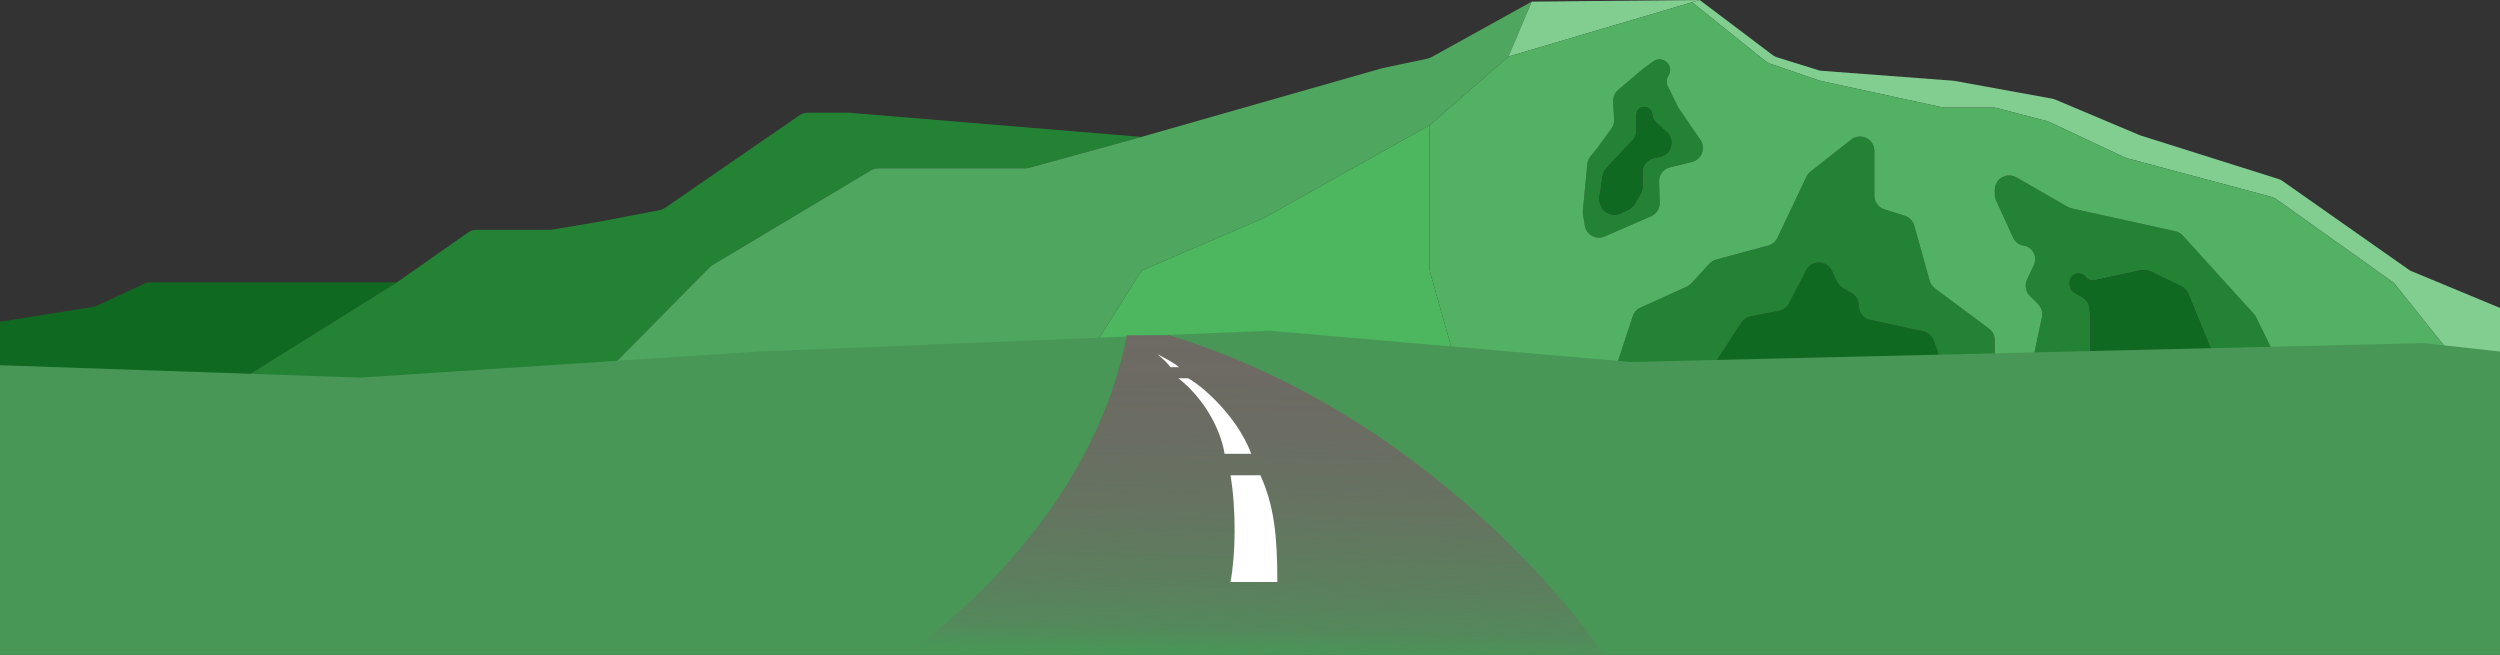<svg width="1920" height="503" viewBox="0 0 1920 503" fill="none" xmlns="http://www.w3.org/2000/svg">
<rect x="0" y="0" width="1920" height="503" fill="#333333" stroke="none"/>
<path d="M74.456 234.774C73.537 235.201 72.564 235.498 71.563 235.659L-12.361 249.099C-13.499 249.282 -14.602 249.642 -15.628 250.166L-55.316 270.451C-65.604 275.71 -61.864 291.246 -50.309 291.246H185.5L304.89 216.807H115.588C113.989 216.807 112.408 217.156 110.957 217.83L74.456 234.774Z" fill="#106920"/>
<path d="M365.88 176.487C363.621 176.487 361.416 177.182 359.566 178.479L304.89 216.807L185.5 291.246H460.016L545.018 205.239C545.67 204.58 546.403 204.005 547.199 203.529L668.894 130.804C670.599 129.784 672.549 129.246 674.536 129.246H787.515C788.5 129.246 789.482 129.113 790.432 128.852L876.593 105.15L651.746 86.54H620.308C618.08 86.54 615.904 87.217 614.068 88.481L510.727 159.666C509.47 160.531 508.046 161.126 506.547 161.412L460.016 170.283L424.326 176.332C423.719 176.435 423.104 176.487 422.488 176.487H405.984H365.88Z" fill="#238234"/>
<path d="M1061.35 52.422L876.593 105.15L790.432 128.852C789.482 129.113 788.5 129.246 787.515 129.246H674.536C672.549 129.246 670.599 129.784 668.894 130.804L547.199 203.529C546.403 204.005 545.67 204.58 545.018 205.239L460.016 291.246L830 282.246L874.769 210.722C875.957 208.824 877.695 207.334 879.753 206.451L970.5 167.487L1034.23 131.818L1097.95 96.15L1158.5 43.422L1176.39 1.246L1099.39 43.872C1098.44 44.4 1097.41 44.783 1096.34 45.009L1061.35 52.422Z" fill="#4FA75F"/>
<path d="M1305.37 0L1176.39 1.246L1158.5 43.422L1299.5 1.736L1305.37 0Z" fill="#82CD90"/>
<path fill-rule="evenodd" clip-rule="evenodd" d="M1239.66 91.704C1239.8 94.222 1239.06 96.71 1237.58 98.752L1226.39 114.193L1221.53 120.099C1220.13 121.789 1219.28 123.857 1219.07 126.037L1215.64 161.689C1215.55 162.623 1215.58 163.565 1215.72 164.492L1217.14 173.254C1218.28 180.345 1225.8 184.457 1232.38 181.591L1268.05 166.07C1272.18 164.274 1274.8 160.145 1274.66 155.646L1274.16 139.509C1274 134.313 1277.5 129.715 1282.55 128.484L1299.43 124.366C1306.91 122.544 1310.25 113.814 1305.91 107.468L1289.33 83.247C1289.04 82.814 1288.77 82.36 1288.54 81.889L1280.82 66.177C1279.55 63.607 1279.74 60.562 1281.3 58.163V58.163C1286.22 50.615 1277.02 41.867 1269.73 47.167L1261.37 53.246L1242.78 69.066C1240.17 71.291 1238.74 74.608 1238.92 78.035L1239.66 91.704ZM1233.72 129.19C1232.19 130.82 1231.19 132.876 1230.86 135.085L1228.45 151.183C1228.16 153.152 1228.4 155.165 1229.16 157.006L1229.63 158.147C1232.01 163.928 1238.73 166.562 1244.41 163.942L1250.44 161.157C1252.44 160.237 1254.11 158.743 1255.24 156.866L1259.78 149.373C1260.82 147.654 1261.37 145.684 1261.37 143.676V132.186C1261.37 126.953 1265.06 122.445 1270.18 121.405L1274.88 120.453C1283.66 118.672 1286.74 107.704 1280.18 101.61L1271.15 93.234C1270.01 92.175 1269.28 90.752 1269.07 89.209L1268.84 87.468C1268.09 81.87 1260.77 80.249 1257.73 85.01V85.01C1257.11 85.983 1256.78 87.113 1256.78 88.268V100.246C1256.78 103.041 1255.72 105.731 1253.8 107.77L1233.72 129.19Z" fill="#238234"/>
<path d="M1229.16 157.006C1228.4 155.165 1228.16 153.152 1228.45 151.183L1230.86 135.085C1231.19 132.876 1232.19 130.82 1233.72 129.19L1253.8 107.77C1255.72 105.731 1256.78 103.041 1256.78 100.246V88.268C1256.78 87.113 1257.11 85.983 1257.73 85.01V85.01C1260.77 80.249 1268.09 81.87 1268.84 87.468L1269.07 89.209C1269.28 90.752 1270.01 92.175 1271.15 93.234L1280.18 101.61C1286.74 107.704 1283.66 118.672 1274.88 120.453L1270.18 121.405C1265.06 122.445 1261.37 126.953 1261.37 132.186V143.676C1261.37 145.684 1260.82 147.654 1259.78 149.373L1255.24 156.866C1254.11 158.743 1252.44 160.237 1250.44 161.157L1244.41 163.942C1238.73 166.562 1232.01 163.928 1229.63 158.147L1229.16 157.006Z" fill="#106920"/>
<path d="M1676.36 180.908C1674.82 179.216 1672.8 178.044 1670.57 177.554L1591.15 160.108C1590.06 159.868 1589.01 159.462 1588.03 158.905L1548.48 136.201C1541.14 131.993 1532 137.287 1532 145.742V149.345C1532 150.927 1532.34 152.49 1533 153.928L1546.14 182.588C1547.61 185.808 1550.61 188.07 1554.11 188.609V188.609C1561.05 189.677 1565.02 197.115 1562.04 203.478L1556.77 214.76C1554.81 218.954 1555.68 223.926 1558.95 227.199L1565.27 233.518C1567.91 236.155 1569.03 239.947 1568.25 243.593L1560 282.246L1618 291.246L1607.83 278.231C1606.32 276.297 1605.5 273.913 1605.5 271.459V246.746L1604.86 237.092C1604.61 233.404 1602.53 230.086 1599.31 228.26L1593.23 224.803C1590.92 223.493 1589.5 221.047 1589.5 218.397V216.93C1589.5 210.373 1597.81 207.544 1601.81 212.741V212.741C1603.43 214.844 1606.12 215.826 1608.71 215.264L1644.29 207.55C1646.69 207.029 1649.2 207.328 1651.41 208.398L1675.21 219.912C1677.65 221.093 1679.57 223.133 1680.6 225.641L1707.5 291.246L1751.58 282.246L1732.69 243.646C1732.23 242.717 1731.65 241.857 1730.95 241.091L1676.36 180.908Z" fill="#238234"/>
<path d="M1707.5 291.246L1680.6 225.641C1679.57 223.133 1677.65 221.093 1675.21 219.912L1651.41 208.398C1649.2 207.328 1646.69 207.029 1644.29 207.55L1608.71 215.264C1606.12 215.826 1603.43 214.844 1601.81 212.741V212.741C1597.81 207.544 1589.5 210.373 1589.5 216.93V218.397C1589.5 221.047 1590.92 223.493 1593.23 224.803L1599.31 228.26C1602.53 230.086 1604.61 233.404 1604.86 237.092L1605.5 246.746V271.459C1605.5 273.913 1606.32 276.297 1607.83 278.231L1618 291.246H1707.5Z" fill="#106920"/>
<path d="M1344.6 242.87C1341.66 243.43 1339.08 245.162 1337.44 247.667L1314.89 282.246H1492.5L1485.06 261.495C1483.78 257.919 1480.74 255.258 1477.03 254.455L1436.18 245.622C1431.11 244.527 1427.5 240.05 1427.5 234.87V234.579C1427.5 230.659 1425.41 227.035 1422.02 225.066L1415.08 221.033C1413.08 219.871 1411.49 218.109 1410.55 215.995L1407.03 208.093C1403.29 199.678 1391.47 199.321 1387.22 207.495L1373.96 233.012C1372.41 236.001 1369.57 238.114 1366.26 238.744L1344.6 242.87Z" fill="#106920"/>
<path d="M1259.9 236.255C1257.1 237.524 1254.95 239.91 1253.99 242.833L1241 282.246H1314.89L1337.44 247.667C1339.08 245.162 1341.66 243.43 1344.6 242.87L1366.26 238.744C1369.57 238.114 1372.41 236.001 1373.96 233.012L1387.22 207.495C1391.47 199.321 1403.29 199.678 1407.03 208.093L1410.55 215.995C1411.49 218.109 1413.08 219.871 1415.08 221.033L1422.02 225.066C1425.41 227.035 1427.5 230.659 1427.5 234.579V234.87C1427.5 240.05 1431.11 244.527 1436.18 245.622L1477.03 254.455C1480.74 255.258 1483.78 257.919 1485.06 261.495L1492.5 282.246H1532V261.269C1532 257.794 1530.36 254.523 1527.57 252.447L1486.01 221.487C1484.06 220.034 1482.64 217.976 1481.99 215.633L1470.11 173.22C1469.1 169.643 1466.36 166.813 1462.82 165.696L1447.19 160.768C1442.61 159.324 1439.5 155.078 1439.5 150.277V115.887C1439.5 106.706 1428.92 101.565 1421.7 107.239L1390.53 131.747C1389.19 132.796 1388.12 134.14 1387.39 135.674L1365.06 182.673C1363.68 185.575 1361.1 187.73 1358 188.57L1317.97 199.412C1315.96 199.957 1314.14 201.062 1312.73 202.598L1299 217.585C1298 218.681 1296.78 219.562 1295.43 220.175L1259.9 236.255Z" fill="#238234"/>
<path d="M1364.72 43.992C1363.51 43.615 1362.37 43.032 1361.36 42.269L1305.37 0L1299.5 1.736L1356 47.044C1356.99 47.839 1358.12 48.457 1359.32 48.869L1397.75 62.032L1491.35 82.346C1492.11 82.512 1492.9 82.596 1493.68 82.596H1530.59C1531.53 82.596 1532.46 82.715 1533.36 82.95L1572.01 92.989C1572.67 93.16 1573.31 93.392 1573.93 93.682L1631.61 120.827C1632.2 121.106 1632.82 121.331 1633.45 121.5L1744.58 151.233C1745.85 151.572 1747.05 152.136 1748.12 152.898L1837.25 216.356C1838.08 216.946 1838.82 217.65 1839.46 218.445L1890.5 282.246H1969.96C1981.75 282.246 1985.28 266.206 1974.57 261.26L1929.36 240.374L1852.04 208.271C1851.3 207.963 1850.6 207.575 1849.94 207.113L1752.97 138.998C1752.05 138.351 1751.03 137.849 1749.96 137.51L1643.51 103.904L1578.39 76.459C1577.65 76.147 1576.88 75.917 1576.09 75.773L1500.59 62.032L1399 54.372C1398.17 54.31 1397.35 54.153 1396.55 53.906L1364.72 43.992Z" fill="#82CD90"/>
<path fill-rule="evenodd" clip-rule="evenodd" d="M1837.25 216.356C1838.08 216.946 1838.82 217.65 1839.46 218.445L1890.5 282.246H1751.58L1732.69 243.646C1732.23 242.717 1731.65 241.857 1730.95 241.091L1676.36 180.908C1674.82 179.216 1672.8 178.044 1670.57 177.554L1591.15 160.108C1590.06 159.868 1589.01 159.462 1588.03 158.905L1548.48 136.201C1541.14 131.993 1532 137.287 1532 145.742V149.345C1532 150.927 1532.34 152.49 1533 153.928L1546.14 182.588C1547.61 185.808 1550.61 188.07 1554.11 188.609V188.609C1561.05 189.677 1565.02 197.115 1562.04 203.478L1556.77 214.76C1554.81 218.954 1555.68 223.926 1558.95 227.199L1565.27 233.518C1567.91 236.155 1569.03 239.947 1568.25 243.593L1560 282.246H1532V261.269C1532 257.794 1530.36 254.523 1527.57 252.447L1486.01 221.487C1484.06 220.034 1482.64 217.976 1481.99 215.633L1470.11 173.22C1469.1 169.643 1466.36 166.813 1462.82 165.696L1447.19 160.768C1442.61 159.324 1439.5 155.078 1439.5 150.277V115.887C1439.5 106.706 1428.92 101.565 1421.7 107.239L1390.53 131.747C1389.19 132.796 1388.12 134.14 1387.39 135.674L1365.06 182.673C1363.68 185.575 1361.1 187.73 1358 188.57L1317.97 199.412C1315.96 199.957 1314.14 201.062 1312.73 202.598L1299 217.585C1298 218.681 1296.78 219.562 1295.43 220.175L1259.9 236.255C1257.1 237.524 1254.95 239.91 1253.99 242.833L1241 282.246H1119L1098.37 209.275C1098.09 208.301 1097.95 207.294 1097.95 206.282V96.15L1158.5 43.422L1299.5 1.736L1356 47.044C1356.99 47.839 1358.12 48.457 1359.32 48.869L1397.75 62.032L1491.35 82.346C1492.11 82.512 1492.9 82.596 1493.68 82.596H1530.59C1531.53 82.596 1532.46 82.715 1533.36 82.95L1572.01 92.989C1572.67 93.16 1573.31 93.392 1573.93 93.682L1631.61 120.827C1632.2 121.106 1632.82 121.331 1633.45 121.5L1744.58 151.233C1745.85 151.572 1747.05 152.136 1748.12 152.898L1837.25 216.356ZM1239.66 91.704C1239.8 94.222 1239.06 96.71 1237.58 98.752L1226.39 114.193L1221.53 120.099C1220.13 121.789 1219.28 123.857 1219.07 126.037L1215.64 161.689C1215.55 162.623 1215.58 163.565 1215.72 164.492L1217.14 173.254C1218.28 180.345 1225.8 184.457 1232.38 181.591L1268.05 166.07C1272.18 164.274 1274.8 160.145 1274.66 155.646L1274.16 139.509C1274 134.313 1277.5 129.715 1282.55 128.484L1299.43 124.366C1306.91 122.544 1310.25 113.814 1305.91 107.468L1289.33 83.247C1289.04 82.814 1288.77 82.36 1288.54 81.889L1280.82 66.177C1279.55 63.607 1279.74 60.562 1281.3 58.163V58.163C1286.22 50.615 1277.02 41.867 1269.73 47.167L1261.37 53.246L1242.78 69.066C1240.17 71.291 1238.74 74.608 1238.92 78.035L1239.66 91.704Z" fill="#53B164"/>
<path d="M879.753 206.451C877.695 207.334 875.957 208.824 874.769 210.722L830 282.246H1119L1098.37 209.275C1098.09 208.301 1097.95 207.294 1097.95 206.282V96.15L1034.23 131.818L970.5 167.487L879.753 206.451Z" fill="#4CB75F"/>
<path d="M0 280.5L277 290L581.5 270L975 254L1252.5 278L1861.5 263.5L1920 270V503H0V280.5Z" fill="#489757"/>
<path d="M865.5 257.5C835 412.5 694 503 694 503H1232C1232 503 1114.19 323.895 898 257.5L865.5 257.5Z" fill="url(#paint0_linear_59_186)"/>
<path d="M912.5 290.5H905C924 305.5 937 328 940.5 348.5H961C950 319.5 923.5 296.5 912.5 290.5Z" fill="white"/>
<path d="M905.5 282H899C895.5 277.5 893.14 275.866 889 272C895.314 275.626 900.458 277.828 905.5 282Z" fill="white"/>
<path d="M968 365H945C949.5 391.5 949 426 945 447H981C981 411 978.5 388.5 968 365Z" fill="white"/>
<defs>
<linearGradient id="paint0_linear_59_186" x1="963" y1="257.5" x2="957.5" y2="503" gradientUnits="userSpaceOnUse">
<stop stop-color="#6D6A63"/>
<stop offset="0.156" stop-color="#6D6A63" stop-opacity="0.983"/>
<stop offset="0.241" stop-color="#6D6A63" stop-opacity="0.96"/>
<stop offset="0.363" stop-color="#6D6A63" stop-opacity="0.908"/>
<stop offset="0.452" stop-color="#6D6A63" stop-opacity="0.85"/>
<stop offset="0.565" stop-color="#6D6A63" stop-opacity="0.761"/>
<stop offset="0.686" stop-color="#6D6A63" stop-opacity="0.631"/>
<stop offset="0.815" stop-color="#6D6A63" stop-opacity="0.487"/>
<stop offset="0.924" stop-color="#6D6A63" stop-opacity="0.305"/>
<stop offset="1" stop-color="#6D6A63" stop-opacity="0"/>
</linearGradient>
</defs>
</svg>
